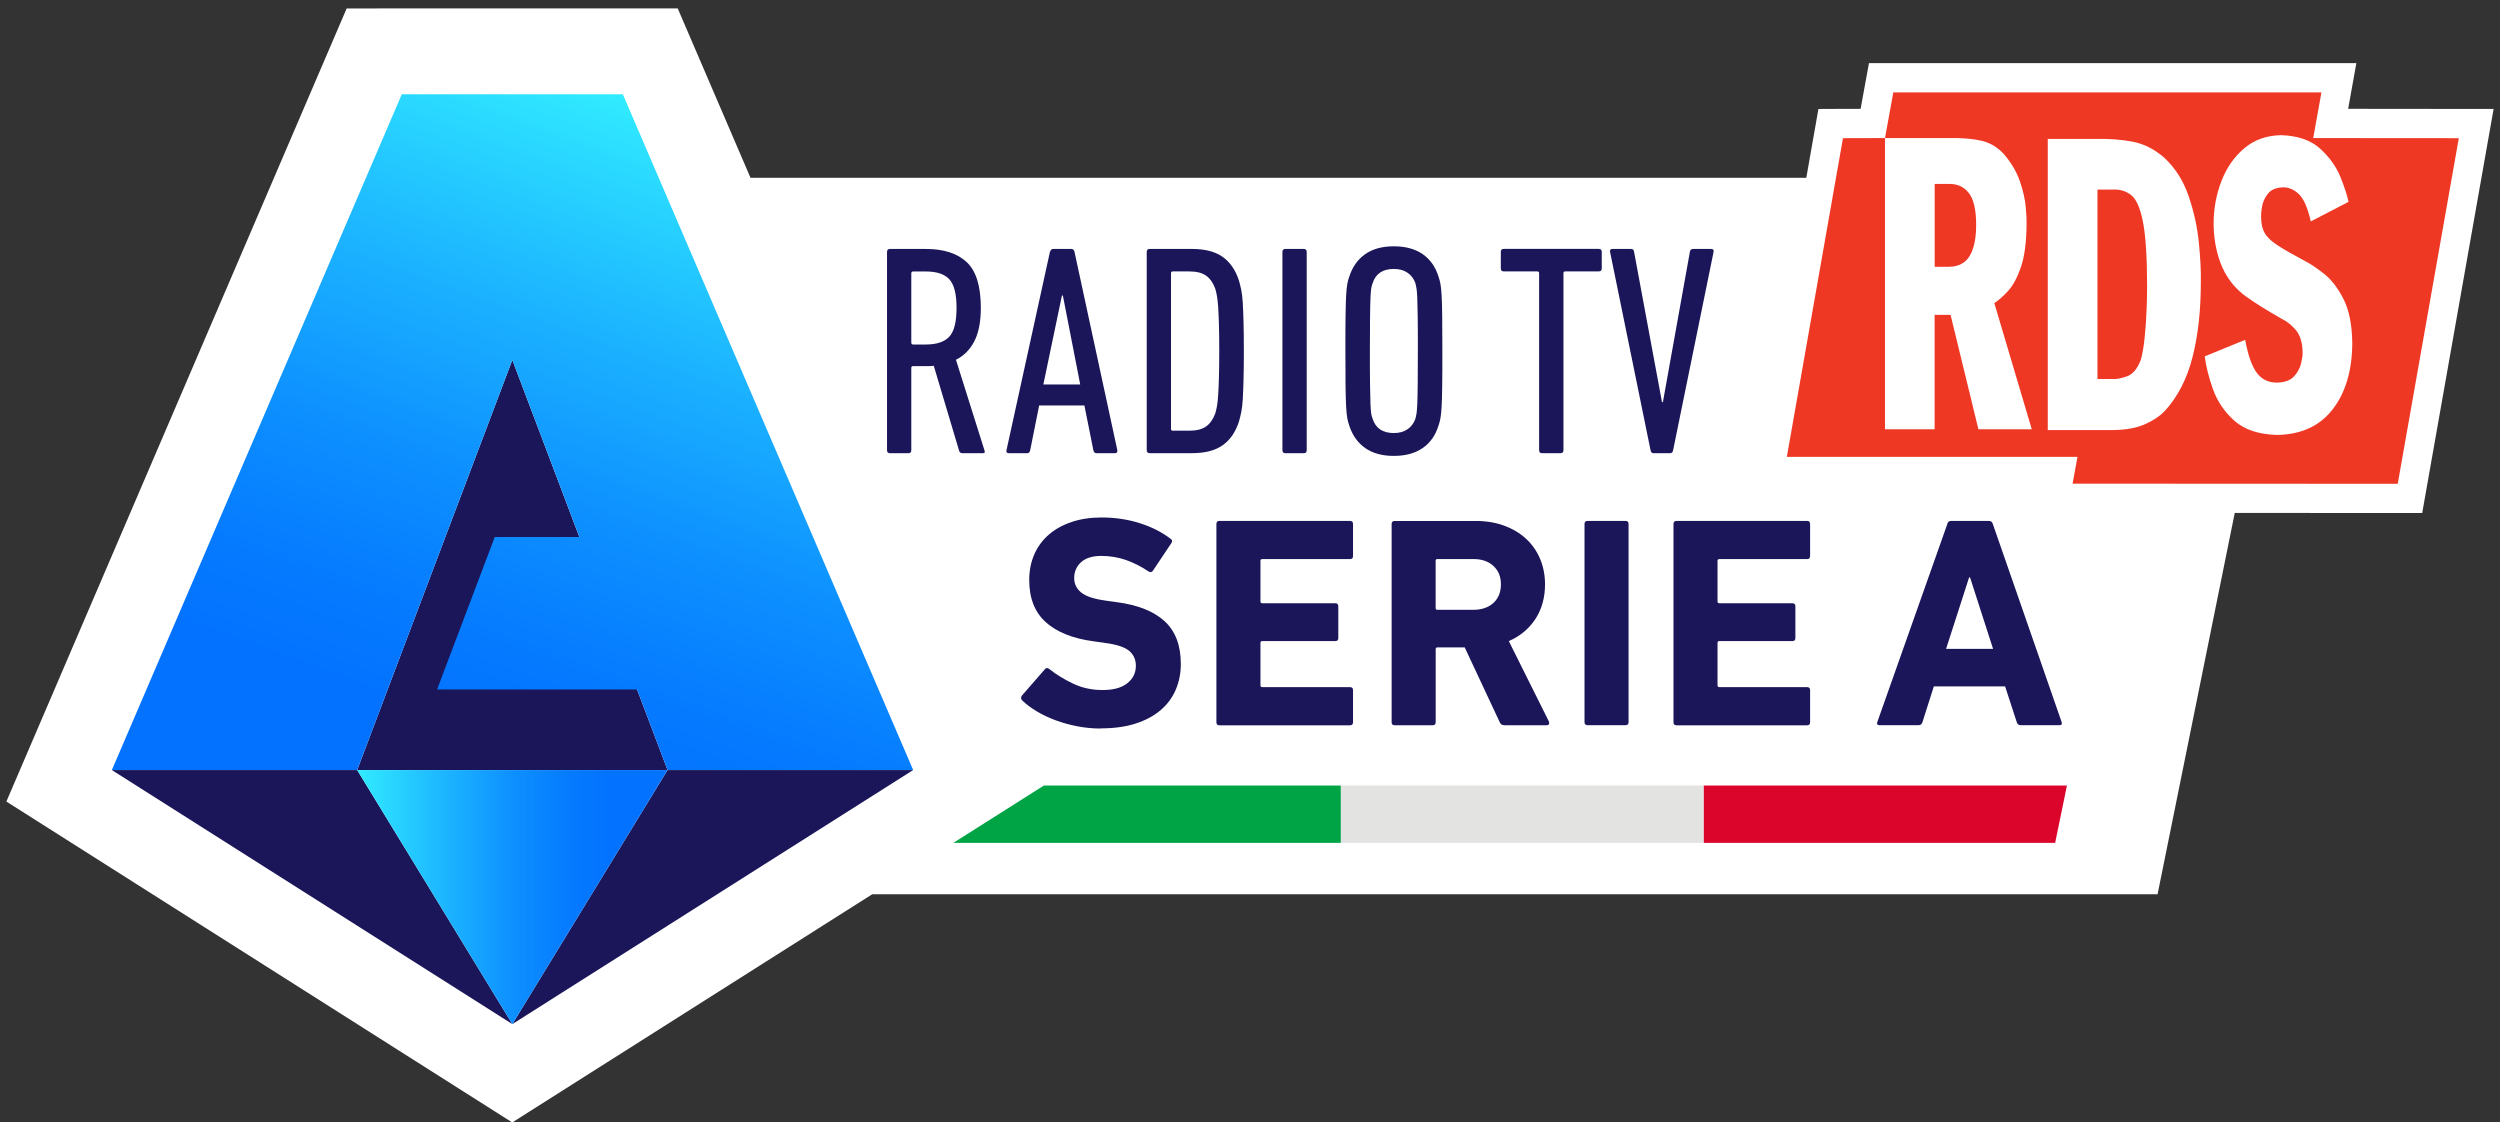 <svg xmlns="http://www.w3.org/2000/svg" width="196" height="88" viewBox="0 0 196 88" fill="none">
  <rect x="0" y="0" width="196" height="88" fill="#333333" stroke="none"/>
  <path d="M1.018 62.681L27.452 1.074L52.871 1.07L58.578 14.349H179.949L179.431 16.912H179.511L168.826 69.7H68.27L40.164 87.515L1.018 62.681Z" fill="white"/>
  <path d="M52.602 1.478L58.094 14.264L58.309 14.762H179.448L179.128 16.338L178.93 17.321H179.01L168.489 69.291H68.152L67.95 69.418L40.164 87.03L1.532 62.525L27.722 1.487H30.367H30.375H52.597M53.137 0.66H30.371L27.178 0.665L0.5 62.841L40.16 88L68.384 70.109H169.154L180.004 16.499H179.924L180.442 13.94H58.84L53.132 0.656L53.137 0.66Z" fill="white"/>
  <path d="M133.585 66.083V61.585H105.116V66.083H133.585Z" fill="#E3E3E2"/>
  <path d="M133.581 66.083V61.585H162.049L161.122 66.083H133.581Z" fill="#DB052C"/>
  <path d="M74.74 66.083L81.841 61.585H105.116V66.083H74.74Z" fill="#00A445"/>
  <path d="M75.46 35.533C75.334 35.533 75.25 35.478 75.203 35.368L73.207 28.678C73.097 28.695 72.988 28.703 72.878 28.703H71.585C71.493 28.703 71.446 28.75 71.446 28.842V35.297C71.446 35.453 71.366 35.533 71.21 35.533H69.778C69.623 35.533 69.543 35.453 69.543 35.297V19.753C69.543 19.598 69.623 19.517 69.778 19.517H72.575C73.986 19.517 75.056 19.863 75.793 20.554C76.53 21.246 76.897 22.439 76.897 24.134C76.897 25.217 76.728 26.09 76.391 26.747C76.054 27.405 75.574 27.894 74.946 28.206L77.179 35.297C77.242 35.453 77.204 35.533 77.061 35.533H75.465H75.46ZM72.596 27.009C73.426 27.009 74.032 26.806 74.416 26.406C74.799 26.005 74.993 25.251 74.993 24.146C74.993 23.042 74.803 22.308 74.428 21.899C74.053 21.49 73.443 21.284 72.596 21.284H71.585C71.493 21.284 71.446 21.33 71.446 21.427V26.865C71.446 26.962 71.493 27.009 71.585 27.009H72.596Z" fill="#1A1659"/>
  <path d="M82.317 19.754C82.363 19.598 82.452 19.517 82.574 19.517H83.985C84.124 19.517 84.212 19.598 84.242 19.754L87.599 35.297C87.628 35.453 87.561 35.533 87.388 35.533H85.977C85.838 35.533 85.75 35.453 85.72 35.297L85.017 31.789H81.47L80.767 35.297C80.733 35.453 80.657 35.533 80.531 35.533H79.12C78.947 35.533 78.876 35.453 78.909 35.297L82.313 19.754H82.317ZM84.688 30.141L83.328 23.168H83.256L81.799 30.141H84.688Z" fill="#1A1659"/>
  <path d="M89.903 19.754C89.903 19.598 89.983 19.517 90.139 19.517H93.449C94.469 19.517 95.269 19.724 95.859 20.141C96.444 20.559 96.874 21.183 97.139 22.013C97.202 22.232 97.261 22.477 97.316 22.742C97.371 23.008 97.409 23.345 97.434 23.754C97.459 24.163 97.476 24.669 97.493 25.272C97.51 25.875 97.518 26.625 97.518 27.523C97.518 28.421 97.51 29.167 97.493 29.774C97.476 30.377 97.459 30.887 97.434 31.292C97.409 31.701 97.371 32.038 97.316 32.303C97.261 32.569 97.202 32.814 97.139 33.033C96.874 33.863 96.448 34.491 95.859 34.905C95.273 35.322 94.469 35.529 93.449 35.529H90.139C89.983 35.529 89.903 35.448 89.903 35.292V19.749V19.754ZM91.807 33.627C91.807 33.72 91.853 33.766 91.946 33.766H93.26C93.807 33.766 94.237 33.657 94.553 33.438C94.865 33.218 95.109 32.873 95.281 32.401C95.328 32.245 95.37 32.055 95.412 31.836C95.45 31.616 95.484 31.326 95.505 30.963C95.53 30.6 95.547 30.145 95.564 29.597C95.581 29.049 95.589 28.358 95.589 27.523C95.589 26.688 95.581 26.001 95.564 25.449C95.547 24.901 95.53 24.446 95.505 24.083C95.479 23.721 95.45 23.434 95.412 23.223C95.374 23.012 95.332 22.818 95.281 22.645C95.109 22.173 94.865 21.828 94.553 21.608C94.241 21.389 93.807 21.28 93.26 21.28H91.946C91.853 21.28 91.807 21.326 91.807 21.423V33.623V33.627Z" fill="#1A1659"/>
  <path d="M100.542 19.754C100.542 19.598 100.622 19.517 100.778 19.517H102.21C102.366 19.517 102.446 19.598 102.446 19.754V35.297C102.446 35.453 102.366 35.533 102.21 35.533H100.778C100.622 35.533 100.542 35.453 100.542 35.297V19.754Z" fill="#1A1659"/>
  <path d="M109.278 35.743C108.368 35.743 107.622 35.54 107.037 35.131C106.451 34.722 106.03 34.136 105.782 33.365C105.719 33.192 105.668 33.002 105.63 32.8C105.592 32.598 105.559 32.294 105.537 31.894C105.516 31.493 105.5 30.949 105.491 30.258C105.483 29.567 105.479 28.656 105.479 27.526C105.479 26.396 105.479 25.486 105.491 24.795C105.5 24.103 105.516 23.559 105.537 23.159C105.559 22.758 105.592 22.455 105.63 22.253C105.668 22.05 105.719 21.86 105.782 21.688C106.03 20.92 106.451 20.33 107.037 19.921C107.622 19.512 108.372 19.31 109.278 19.31C110.183 19.31 110.937 19.512 111.531 19.921C112.125 20.33 112.542 20.92 112.778 21.688C112.841 21.86 112.892 22.05 112.929 22.253C112.967 22.455 113.001 22.758 113.022 23.159C113.047 23.559 113.06 24.103 113.068 24.795C113.077 25.486 113.081 26.396 113.081 27.526C113.081 28.656 113.081 29.567 113.068 30.258C113.06 30.949 113.043 31.493 113.022 31.894C112.997 32.294 112.967 32.598 112.929 32.8C112.892 33.002 112.841 33.192 112.778 33.365C112.542 34.136 112.129 34.722 111.531 35.131C110.937 35.54 110.183 35.743 109.278 35.743ZM109.278 33.951C109.699 33.951 110.057 33.854 110.348 33.656C110.638 33.458 110.845 33.179 110.971 32.821C111 32.712 111.03 32.581 111.055 32.433C111.08 32.286 111.097 32.033 111.114 31.679C111.131 31.325 111.139 30.823 111.148 30.169C111.156 29.52 111.16 28.635 111.16 27.518C111.16 26.401 111.16 25.52 111.148 24.866C111.139 24.213 111.127 23.711 111.114 23.357C111.097 23.003 111.08 22.758 111.055 22.615C111.03 22.476 111.005 22.341 110.971 22.215C110.845 21.852 110.638 21.574 110.348 21.38C110.057 21.182 109.703 21.085 109.278 21.085C108.402 21.085 107.846 21.46 107.61 22.215C107.563 22.341 107.526 22.472 107.504 22.615C107.479 22.758 107.462 23.003 107.445 23.357C107.429 23.711 107.42 24.213 107.412 24.866C107.403 25.52 107.399 26.401 107.399 27.518C107.399 28.635 107.399 29.516 107.412 30.169C107.42 30.823 107.433 31.325 107.445 31.679C107.462 32.033 107.479 32.282 107.504 32.433C107.53 32.581 107.563 32.712 107.61 32.821C107.846 33.576 108.402 33.951 109.278 33.951Z" fill="#1A1659"/>
  <path d="M120.903 35.532C120.747 35.532 120.667 35.452 120.667 35.296V21.422C120.667 21.329 120.62 21.279 120.528 21.279H117.899C117.744 21.279 117.664 21.199 117.664 21.043V19.748C117.664 19.593 117.744 19.512 117.899 19.512H125.342C125.498 19.512 125.578 19.593 125.578 19.748V21.043C125.578 21.199 125.498 21.279 125.342 21.279H122.714C122.621 21.279 122.575 21.325 122.575 21.422V35.296C122.575 35.452 122.495 35.532 122.339 35.532H120.907H120.903Z" fill="#1A1659"/>
  <path d="M129.638 35.533C129.512 35.533 129.436 35.453 129.403 35.297L126.231 19.754C126.201 19.598 126.26 19.517 126.42 19.517H127.878C128.017 19.517 128.097 19.598 128.114 19.754L130.3 31.528H130.371L132.486 19.754C132.503 19.598 132.587 19.517 132.743 19.517H134.154C134.309 19.517 134.373 19.598 134.343 19.754L131.172 35.297C131.142 35.453 131.062 35.533 130.936 35.533H129.643H129.638Z" fill="#1A1659"/>
  <path d="M86.301 57.117C85.674 57.117 85.059 57.058 84.456 56.94C83.854 56.822 83.285 56.666 82.755 56.468C82.224 56.269 81.731 56.042 81.289 55.772C80.843 55.506 80.463 55.224 80.152 54.925C80.025 54.798 80.017 54.667 80.127 54.524L81.912 52.475C82.005 52.349 82.123 52.34 82.266 52.45C82.797 52.876 83.416 53.255 84.12 53.592C84.823 53.93 85.598 54.098 86.445 54.098C87.291 54.098 87.936 53.921 88.382 53.567C88.828 53.213 89.052 52.754 89.052 52.189C89.052 51.717 88.879 51.333 88.534 51.033C88.188 50.734 87.54 50.523 86.583 50.397L85.737 50.279C84.107 50.06 82.86 49.562 81.992 48.782C81.125 48.002 80.691 46.902 80.691 45.473C80.691 44.735 80.826 44.065 81.091 43.458C81.356 42.855 81.736 42.341 82.228 41.915C82.721 41.489 83.315 41.16 84.014 40.924C84.709 40.688 85.488 40.57 86.352 40.57C87.417 40.57 88.42 40.718 89.359 41.017C90.298 41.316 91.103 41.725 91.777 42.244C91.916 42.337 91.933 42.455 91.823 42.598L90.391 44.74C90.298 44.866 90.189 44.887 90.062 44.811C89.452 44.402 88.845 44.099 88.243 43.892C87.641 43.69 87.009 43.584 86.352 43.584C85.648 43.584 85.114 43.749 84.755 44.078C84.393 44.407 84.216 44.824 84.216 45.325C84.216 45.781 84.402 46.156 84.768 46.455C85.135 46.755 85.783 46.965 86.706 47.092L87.552 47.21C89.212 47.429 90.463 47.927 91.309 48.706C92.156 49.486 92.577 50.603 92.577 52.062C92.577 52.783 92.442 53.458 92.177 54.077C91.912 54.697 91.516 55.232 90.989 55.679C90.463 56.126 89.81 56.476 89.026 56.729C88.243 56.982 87.337 57.104 86.301 57.104V57.117Z" fill="#1A1659"/>
  <path d="M95.366 41.076C95.366 40.92 95.446 40.84 95.602 40.84H105.841C105.997 40.84 106.077 40.92 106.077 41.076V43.597C106.077 43.753 105.997 43.833 105.841 43.833H98.959C98.866 43.833 98.82 43.88 98.82 43.977V47.155C98.82 47.248 98.866 47.294 98.959 47.294H104.687C104.843 47.294 104.923 47.374 104.923 47.53V50.026C104.923 50.182 104.843 50.262 104.687 50.262H98.959C98.866 50.262 98.82 50.308 98.82 50.405V53.727C98.82 53.82 98.866 53.871 98.959 53.871H105.841C105.997 53.871 106.077 53.951 106.077 54.107V56.628C106.077 56.784 105.997 56.864 105.841 56.864H95.602C95.446 56.864 95.366 56.784 95.366 56.628V41.085V41.076Z" fill="#1A1659"/>
  <path d="M117.933 56.855C117.76 56.855 117.642 56.775 117.579 56.619L114.833 50.755H112.697C112.605 50.755 112.558 50.801 112.558 50.898V56.623C112.558 56.779 112.478 56.859 112.322 56.859H109.34C109.185 56.859 109.104 56.779 109.104 56.623V41.08C109.104 40.924 109.185 40.844 109.34 40.844H115.705C116.518 40.844 117.259 40.966 117.924 41.211C118.59 41.455 119.163 41.797 119.639 42.235C120.114 42.674 120.485 43.201 120.742 43.812C120.999 44.423 121.13 45.093 121.13 45.814C121.13 46.851 120.877 47.754 120.38 48.521C119.879 49.292 119.184 49.87 118.291 50.262L121.437 56.573C121.467 56.653 121.467 56.716 121.437 56.775C121.403 56.83 121.349 56.859 121.273 56.859H117.937L117.933 56.855ZM117.086 47.269C117.478 46.906 117.672 46.421 117.672 45.81C117.672 45.199 117.474 44.735 117.086 44.373C116.694 44.01 116.172 43.829 115.511 43.829H112.693C112.6 43.829 112.554 43.875 112.554 43.972V47.669C112.554 47.762 112.6 47.808 112.693 47.808H115.511C116.168 47.808 116.694 47.627 117.086 47.269Z" fill="#1A1659"/>
  <path d="M124.226 41.076C124.226 40.92 124.306 40.84 124.461 40.84H127.444C127.599 40.84 127.679 40.92 127.679 41.076V56.619C127.679 56.775 127.599 56.855 127.444 56.855H124.461C124.306 56.855 124.226 56.775 124.226 56.619V41.076Z" fill="#1A1659"/>
  <path d="M131.201 41.076C131.201 40.92 131.281 40.84 131.437 40.84H141.676C141.832 40.84 141.912 40.92 141.912 41.076V43.597C141.912 43.753 141.832 43.833 141.676 43.833H134.793C134.701 43.833 134.654 43.88 134.654 43.977V47.155C134.654 47.248 134.701 47.294 134.793 47.294H140.522C140.678 47.294 140.758 47.374 140.758 47.53V50.026C140.758 50.182 140.678 50.262 140.522 50.262H134.793C134.701 50.262 134.654 50.308 134.654 50.405V53.727C134.654 53.82 134.701 53.871 134.793 53.871H141.676C141.832 53.871 141.912 53.951 141.912 54.107V56.628C141.912 56.784 141.832 56.864 141.676 56.864H131.437C131.281 56.864 131.201 56.784 131.201 56.628V41.085V41.076Z" fill="#1A1659"/>
  <path d="M152.665 41.076C152.711 40.92 152.812 40.84 152.972 40.84H155.933C156.089 40.84 156.19 40.92 156.236 41.076L161.636 56.619C161.682 56.775 161.628 56.855 161.472 56.855H158.418C158.262 56.855 158.161 56.775 158.115 56.619L157.201 53.816H151.612L150.719 56.619C150.672 56.775 150.571 56.855 150.416 56.855H147.341C147.185 56.855 147.13 56.775 147.177 56.619L152.673 41.076H152.665ZM156.257 50.873L154.451 45.267H154.379L152.572 50.873H156.257Z" fill="#1A1659"/>
  <path d="M161.114 39.061L161.497 36.961H138.719L143.525 9.686L146.827 9.678L147.48 6.099H183.369L182.725 9.678L194.135 9.682L188.942 39.073L161.114 39.061Z" fill="#EF3824"/>
  <path d="M182.001 7.245L181.356 10.824L192.771 10.833L187.982 37.931L162.491 37.918L162.874 35.819H140.088L144.489 10.833L147.783 10.824L148.436 7.245H182.001ZM184.738 4.952H146.528L146.182 6.832L145.871 8.535H144.481L142.564 8.544L142.232 10.432L137.83 35.418L137.358 38.108H140.088H160.128L159.745 40.207H162.491L187.982 40.22H189.902L190.235 38.327L195.024 11.229L195.5 8.54H192.771L184.094 8.531L184.254 7.65L184.738 4.952Z" fill="white"/>
  <path fill-rule="evenodd" clip-rule="evenodd" d="M147.783 33.648V12.409V10.824H152.782C153.814 10.807 154.665 10.875 155.335 11.031C156.004 11.182 156.59 11.528 157.082 12.059C157.672 12.738 158.093 13.446 158.35 14.188C158.607 14.93 158.763 15.609 158.818 16.229C158.873 16.844 158.894 17.303 158.885 17.603C158.868 19.023 158.717 20.149 158.43 20.971C158.14 21.797 157.803 22.417 157.411 22.834C157.024 23.252 156.67 23.559 156.354 23.762L159.29 33.652H155.107L152.925 24.685H151.674V33.652H147.778L147.783 33.648ZM151.679 14.416V20.916H152.782C153.544 20.912 154.096 20.621 154.433 20.048C154.77 19.475 154.939 18.644 154.93 17.565C154.922 16.401 154.724 15.579 154.336 15.107C153.949 14.631 153.431 14.403 152.782 14.42H151.679V14.416Z" fill="white"/>
  <path fill-rule="evenodd" clip-rule="evenodd" d="M160.545 33.715V10.892H164.264C165.372 10.867 166.353 10.942 167.212 11.111C168.072 11.28 168.88 11.684 169.638 12.329C170.523 13.143 171.176 14.159 171.593 15.39C172.01 16.617 172.275 17.835 172.393 19.049C172.511 20.259 172.562 21.25 172.545 22.017C172.553 24.268 172.338 26.258 171.896 27.991C171.454 29.723 170.721 31.14 169.697 32.244C169.339 32.619 168.838 32.956 168.19 33.247C167.545 33.542 166.728 33.698 165.747 33.715H160.545ZM164.441 14.863V29.715H165.603C165.844 29.744 166.21 29.685 166.699 29.525C167.187 29.369 167.57 28.931 167.84 28.21C167.975 27.733 168.076 27.131 168.147 26.401C168.219 25.672 168.27 24.947 168.295 24.226C168.32 23.505 168.333 22.915 168.333 22.459C168.333 20.192 168.223 18.509 168.013 17.418C167.802 16.326 167.49 15.618 167.086 15.297C166.682 14.973 166.185 14.829 165.603 14.863H164.441Z" fill="white"/>
  <path d="M184.132 15.82L181.166 17.359C180.922 16.275 180.602 15.55 180.202 15.192C179.802 14.829 179.389 14.665 178.955 14.69C178.433 14.711 178.05 14.876 177.805 15.183C177.565 15.491 177.414 15.82 177.35 16.17C177.287 16.52 177.262 16.768 177.27 16.916C177.262 17.46 177.35 17.902 177.536 18.24C177.721 18.581 178.066 18.914 178.568 19.239C179.069 19.563 179.789 19.977 180.728 20.474C181.15 20.689 181.642 21.022 182.215 21.473C182.784 21.924 183.289 22.578 183.727 23.438C184.165 24.293 184.397 25.44 184.418 26.878C184.41 29.036 183.9 30.768 182.889 32.08C181.878 33.391 180.434 34.061 178.547 34.099C177.093 34.065 175.973 33.694 175.185 32.994C174.398 32.294 173.838 31.468 173.501 30.524C173.164 29.576 172.949 28.715 172.852 27.94L176.019 26.641C176.243 27.843 176.546 28.707 176.933 29.23C177.321 29.753 177.86 30.006 178.547 29.997C179.14 29.976 179.574 29.812 179.861 29.5C180.143 29.183 180.328 28.842 180.412 28.467C180.497 28.092 180.535 27.805 180.526 27.603C180.505 26.848 180.328 26.27 179.996 25.878C179.663 25.486 179.296 25.191 178.896 25.002C177.696 24.319 176.748 23.724 176.057 23.223C175.367 22.721 174.823 22.093 174.419 21.342C174.154 20.858 173.943 20.284 173.787 19.622C173.631 18.965 173.551 18.273 173.547 17.544C173.547 16.372 173.753 15.259 174.158 14.205C174.562 13.156 175.156 12.296 175.944 11.63C176.731 10.963 177.696 10.618 178.837 10.597C180.151 10.639 181.175 10.993 181.908 11.663C182.641 12.334 183.171 13.08 183.496 13.893C183.824 14.711 184.031 15.356 184.123 15.828L184.132 15.82Z" fill="white"/>
  <path d="M40.167 80.29L8.768 60.371H28.003L40.167 80.29Z" fill="#1A1659"/>
  <path d="M40.167 80.29L71.593 60.371H52.336L40.167 80.29Z" fill="#1A1659"/>
  <path d="M40.167 28.218L28.003 60.371H40.167H52.336L40.167 28.218Z" fill="#1A1659"/>
  <path d="M28.003 60.371L40.167 80.29L52.336 60.371H28.003Z" fill="url(#paint0_linear_1_76)"/>
  <path d="M40.168 28.218L45.424 42.1H38.79L34.267 54.056H49.948L52.336 60.37H71.593L48.832 7.393C43.036 7.393 37.295 7.393 31.5 7.393L8.772 60.366H28.004L40.168 28.214V28.218Z" fill="url(#paint1_linear_1_76)"/>
  <defs>
    <linearGradient id="paint0_linear_1_76" x1="28.003" y1="70.328" x2="52.336" y2="70.328" gradientUnits="userSpaceOnUse">
      <stop stop-color="#31ECFF"/>
      <stop offset="0.05" stop-color="#2DE1FF"/>
      <stop offset="0.3" stop-color="#1BB2FF"/>
      <stop offset="0.51" stop-color="#0D8FFF"/>
      <stop offset="0.69" stop-color="#057AFF"/>
      <stop offset="0.81" stop-color="#0373FF"/>
    </linearGradient>
    <linearGradient id="paint1_linear_1_76" x1="58.203" y1="10.807" x2="36.474" y2="70.463" gradientUnits="userSpaceOnUse">
      <stop stop-color="#31ECFF"/>
      <stop offset="0.05" stop-color="#2DE1FF"/>
      <stop offset="0.29" stop-color="#1BB2FF"/>
      <stop offset="0.51" stop-color="#0D8FFF"/>
      <stop offset="0.69" stop-color="#057AFF"/>
      <stop offset="0.8" stop-color="#0373FF"/>
    </linearGradient>
  </defs>
</svg>